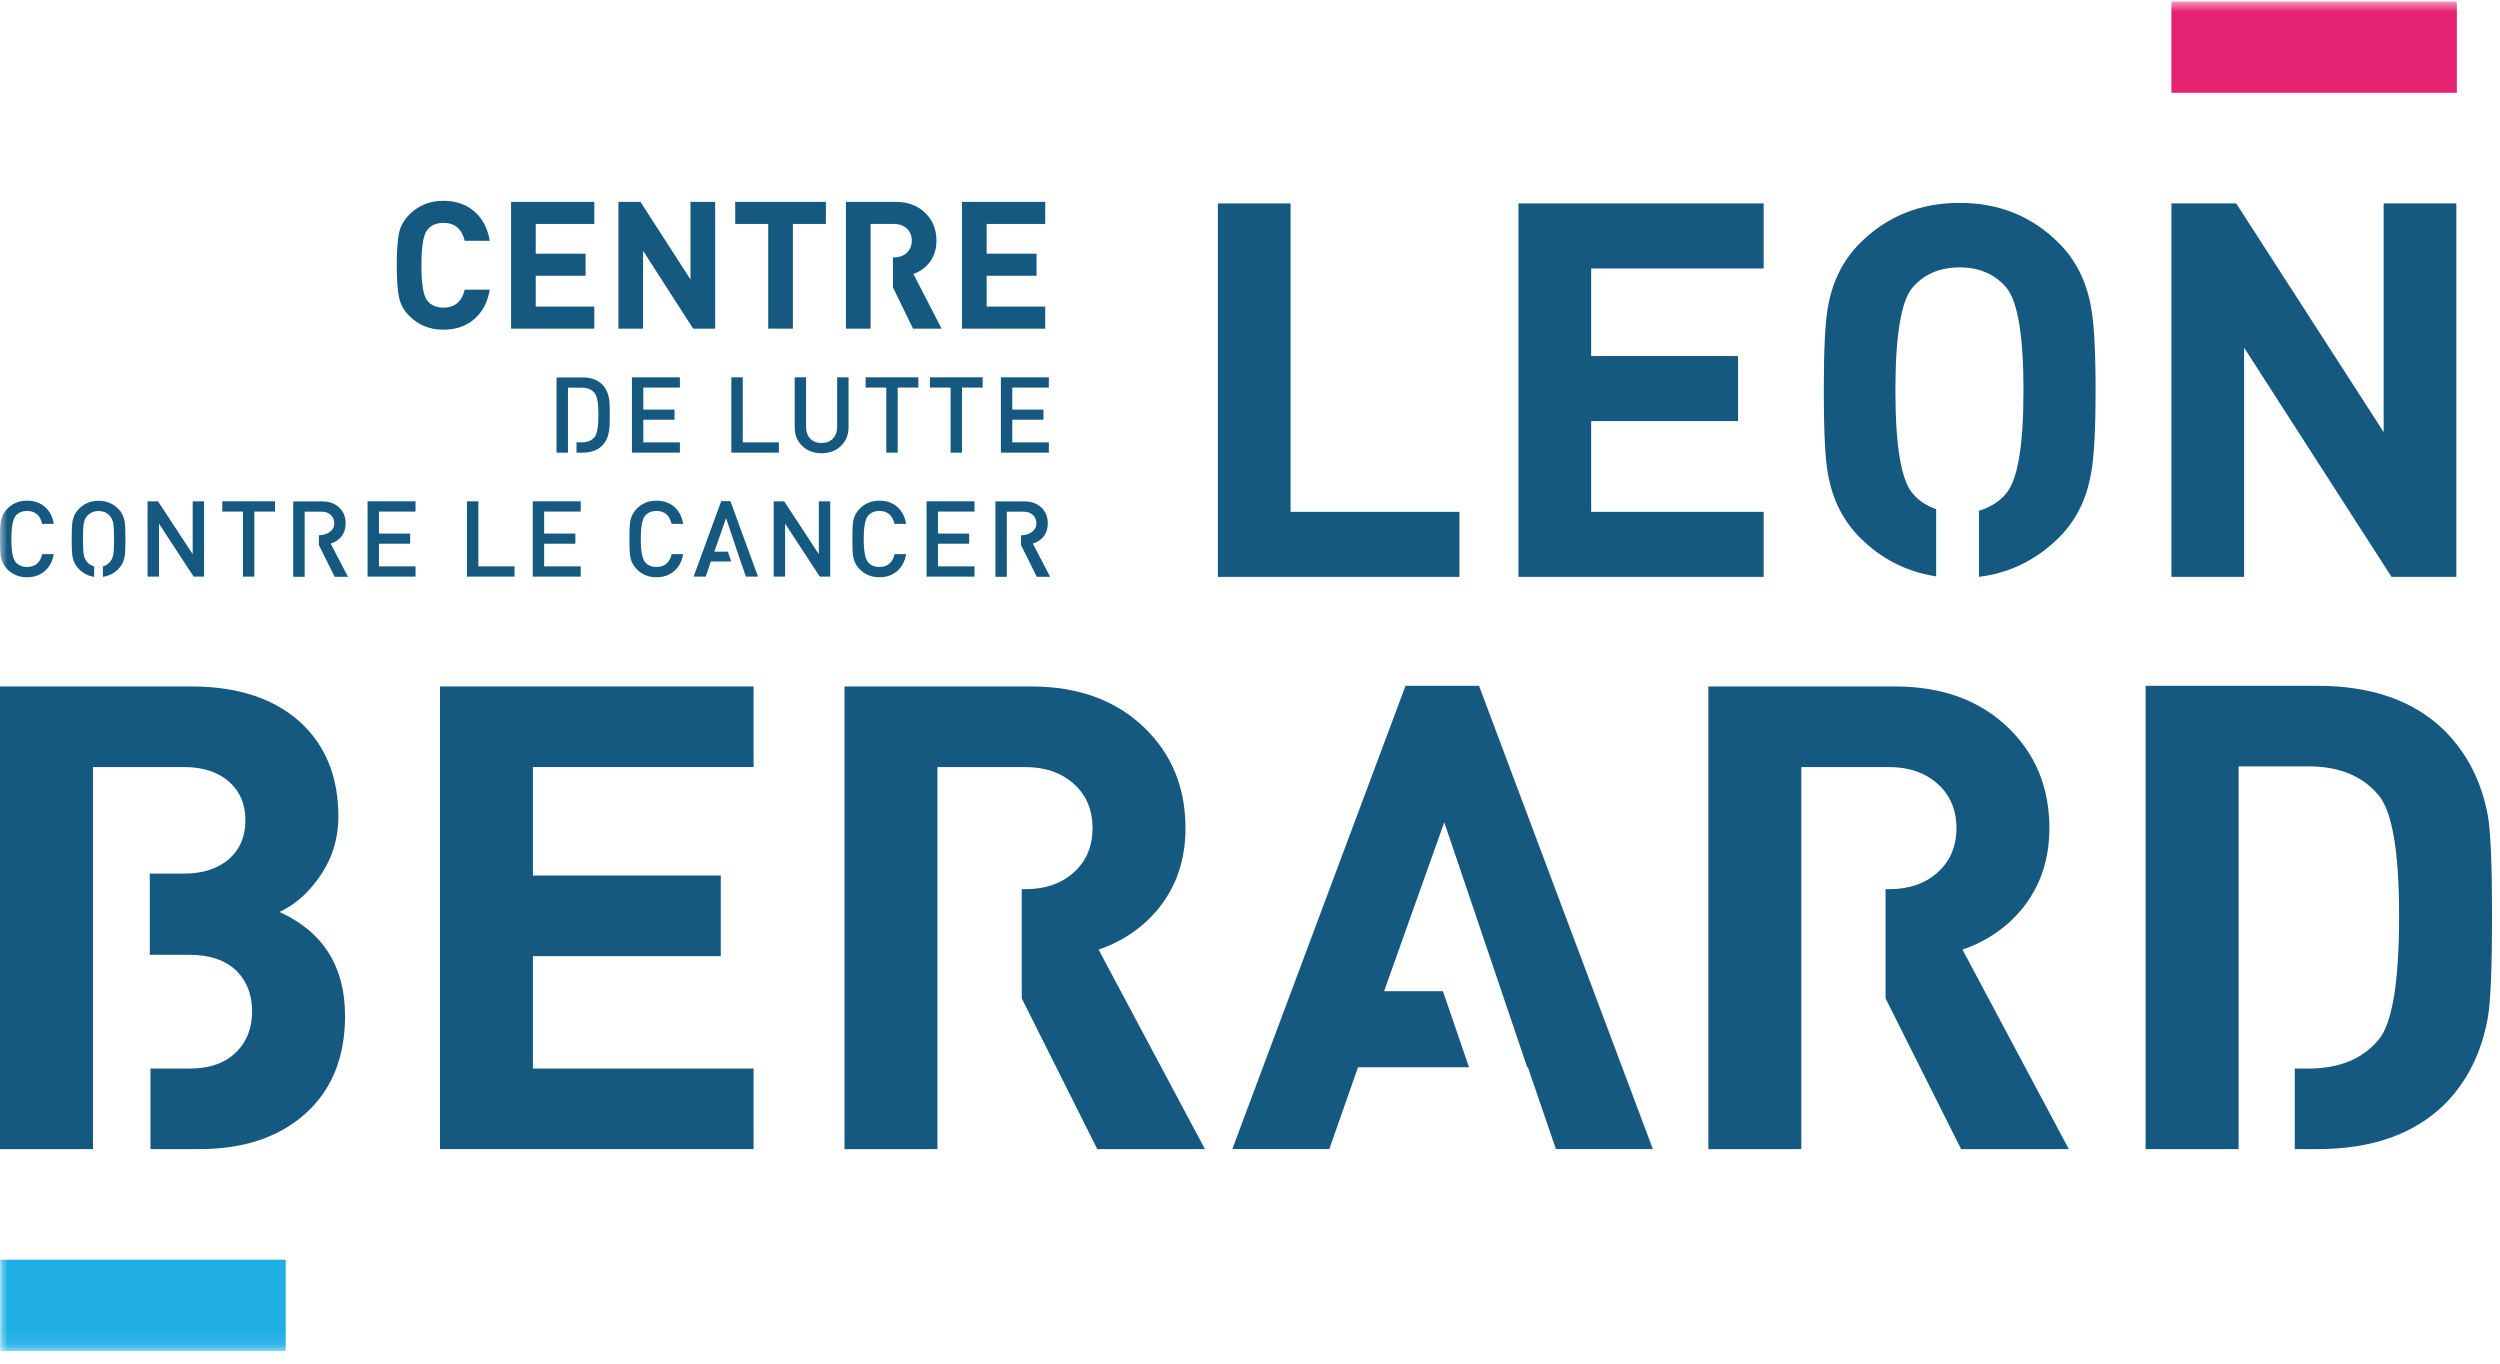 <svg xmlns="http://www.w3.org/2000/svg" xmlns:xlink="http://www.w3.org/1999/xlink" width="165" height="90" viewBox="0 0 165 90">
  <defs>
    <polygon id="logo-clb-a" points="0 89.904 164.475 89.904 164.475 .831 0 .831"/>
  </defs>
  <g fill="none" fill-rule="evenodd" transform="translate(0 -1)">
    <polygon fill="#155880" points="80.379 39.074 80.379 14.427 85.177 14.427 85.177 34.782 96.321 34.782 96.321 39.074"/>
    <polygon fill="#155880" points="100.219 39.074 100.219 14.427 116.402 14.427 116.402 18.72 105.017 18.72 105.017 24.5 114.712 24.5 114.712 28.792 105.017 28.792 105.017 34.782 116.402 34.782 116.402 39.074"/>
    <g transform="translate(0 .265)">
      <path fill="#155880" d="M122.75,36.212 C121.646,35.104 120.944,33.709 120.646,32.025 C120.46,31.031 120.37,29.197 120.37,26.519 C120.37,23.842 120.46,21.995 120.646,20.979 C120.944,19.296 121.646,17.9 122.75,16.79 C124.521,15.014 126.718,14.125 129.342,14.125 C131.941,14.125 134.125,15.014 135.895,16.79 C137.004,17.9 137.701,19.296 138.002,20.979 C138.207,22.02 138.309,23.865 138.309,26.519 C138.309,29.15 138.207,30.985 138.002,32.025 C137.701,33.709 137.004,35.104 135.895,36.212 C134.399,37.691 132.64,38.555 130.615,38.808 L130.615,34.448 C131.354,34.217 131.941,33.848 132.375,33.34 C133.159,32.462 133.55,30.189 133.55,26.519 C133.55,22.826 133.159,20.543 132.375,19.664 C131.618,18.812 130.605,18.383 129.342,18.383 C128.052,18.383 127.025,18.812 126.268,19.664 C125.486,20.52 125.097,22.804 125.097,26.519 C125.097,30.211 125.486,32.485 126.268,33.34 C126.636,33.777 127.139,34.112 127.787,34.342 L127.787,38.775 C125.833,38.474 124.154,37.618 122.75,36.212"/>
      <polygon fill="#155880" points="157.841 38.808 148.11 23.681 148.11 38.808 143.314 38.808 143.314 14.161 147.59 14.161 157.322 29.254 157.322 14.161 162.119 14.161 162.119 38.808"/>
      <path fill="#155880" d="M6.137,76.576 L0.001,76.576 L0.001,46.041 L12.62,46.041 C15.652,46.041 18.034,46.814 19.773,48.359 C21.476,49.902 22.332,51.986 22.332,54.618 C22.332,56.165 21.875,57.551 20.962,58.78 C20.257,59.751 19.417,60.468 18.448,60.924 C21.329,62.239 22.773,64.524 22.773,67.784 C22.773,70.559 21.875,72.731 20.081,74.302 C18.344,75.819 16.035,76.576 13.15,76.576 L9.931,76.576 L9.931,71.258 L12.535,71.258 C13.858,71.258 14.887,70.889 15.622,70.144 C16.298,69.457 16.639,68.572 16.639,67.486 C16.639,66.398 16.298,65.511 15.622,64.822 C14.887,64.113 13.858,63.754 12.535,63.754 L9.885,63.754 L9.885,58.393 L12.138,58.393 C13.402,58.393 14.403,58.064 15.139,57.408 C15.843,56.777 16.196,55.936 16.196,54.877 C16.196,53.819 15.843,52.974 15.139,52.347 C14.403,51.69 13.402,51.36 12.138,51.36 L6.137,51.36 L6.137,76.576 Z"/>
      <polygon fill="#155880" points="29.039 76.576 29.039 46.041 49.736 46.041 49.736 51.36 35.172 51.36 35.172 58.519 47.571 58.519 47.571 63.842 35.172 63.842 35.172 71.258 49.736 71.258 49.736 76.576"/>
      <path fill="#155880" d="M61.871,76.576 L55.738,76.576 L55.738,46.041 L68.05,46.041 C71.167,46.041 73.67,46.956 75.556,48.788 C77.347,50.532 78.243,52.733 78.243,55.392 C78.243,57.421 77.67,59.163 76.521,60.623 C75.492,61.908 74.153,62.84 72.507,63.411 L79.525,76.576 L72.42,76.576 L67.435,66.628 L67.435,59.422 L67.653,59.422 C68.978,59.422 70.053,59.052 70.876,58.309 C71.699,57.562 72.109,56.59 72.109,55.392 C72.109,54.191 71.699,53.217 70.876,52.475 C70.053,51.734 68.978,51.36 67.653,51.36 L61.871,51.36 L61.871,76.576 Z"/>
      <polygon fill="#155880" points="97.616 46 109.089 76.575 102.691 76.575 100.839 71.173 100.796 71.173 95.321 55.006 91.35 66.154 95.234 66.154 96.953 71.173 89.63 71.173 87.732 76.575 81.333 76.575 92.765 46"/>
      <path fill="#155880" d="M118.887 76.576L112.751 76.576 112.751 46.041 125.066 46.041C128.182 46.041 130.683 46.956 132.569 48.788 134.361 50.532 135.259 52.733 135.259 55.392 135.259 57.421 134.683 59.163 133.536 60.623 132.509 61.908 131.169 62.84 129.525 63.411L136.541 76.576 129.433 76.576 124.447 66.628 124.447 59.422 124.669 59.422C125.992 59.422 127.065 59.052 127.891 58.309 128.712 57.562 129.126 56.59 129.126 55.392 129.126 54.191 128.712 53.217 127.891 52.475 127.065 51.734 125.992 51.36 124.669 51.36L118.887 51.36 118.887 76.576zM147.749 76.576L141.611 76.576 141.611 46 152.956 46C156.517 46 159.295 46.973 161.3 48.916 162.827 50.432 163.799 52.334 164.208 54.618 164.382 55.649 164.475 57.836 164.475 61.18 164.475 64.554 164.382 66.771 164.208 67.828 163.799 70.201 162.827 72.146 161.3 73.659 159.295 75.602 156.517 76.576 152.956 76.576L151.456 76.576 151.456 71.258 152.381 71.258C154.384 71.258 155.914 70.629 156.974 69.371 157.882 68.314 158.341 65.586 158.341 61.18 158.341 56.922 157.882 54.262 156.974 53.204 155.914 51.944 154.384 51.316 152.381 51.316L147.749 51.316 147.749 76.576z"/>
      <mask id="logo-clb-b" fill="#fff">
        <use xlink:href="#logo-clb-a"/>
      </mask>
      <polygon fill="#E62273" points="143.312 6.86 162.152 6.86 162.152 .831 143.312 .831" mask="url(#logo-clb-b)"/>
      <path fill="#155880" d="M32.325,19.852 C32.184,20.689 31.837,21.345 31.282,21.814 C30.743,22.269 30.069,22.496 29.256,22.496 C28.365,22.496 27.616,22.191 27.007,21.579 C26.648,21.219 26.421,20.8 26.327,20.322 C26.234,19.852 26.187,19.159 26.187,18.242 C26.187,17.326 26.234,16.63 26.327,16.161 C26.421,15.684 26.648,15.264 27.007,14.904 C27.616,14.293 28.365,13.987 29.256,13.987 C30.069,13.987 30.743,14.214 31.282,14.669 C31.837,15.139 32.184,15.794 32.325,16.63 L30.673,16.63 C30.478,15.841 30.01,15.444 29.268,15.444 C28.814,15.444 28.467,15.59 28.225,15.879 C27.952,16.17 27.814,16.956 27.814,18.242 C27.814,19.527 27.952,20.314 28.225,20.604 C28.467,20.894 28.814,21.039 29.268,21.039 C30.01,21.039 30.478,20.644 30.673,19.852 L32.325,19.852 Z" mask="url(#logo-clb-b)"/>
      <polygon fill="#155880" points="33.731 22.426 33.731 14.058 39.224 14.058 39.224 15.515 35.358 15.515 35.358 17.478 38.649 17.478 38.649 18.935 35.358 18.935 35.358 20.97 39.224 20.97 39.224 22.426" mask="url(#logo-clb-b)"/>
      <polygon fill="#155880" points="45.748 22.426 42.444 17.289 42.444 22.426 40.817 22.426 40.817 14.058 42.27 14.058 45.573 19.181 45.573 14.058 47.201 14.058 47.201 22.426" mask="url(#logo-clb-b)"/>
      <polygon fill="#155880" points="52.33 15.515 52.33 22.426 50.703 22.426 50.703 15.515 48.524 15.515 48.524 14.058 54.509 14.058 54.509 15.515" mask="url(#logo-clb-b)"/>
      <path fill="#155880" d="M57.46,22.426 L55.833,22.426 L55.833,14.058 L59.1,14.058 C59.928,14.058 60.592,14.309 61.091,14.811 C61.568,15.288 61.806,15.891 61.806,16.619 C61.806,17.177 61.653,17.654 61.349,18.055 C61.075,18.406 60.721,18.662 60.284,18.817 L62.145,22.426 L60.26,22.426 L58.935,19.7 L58.935,17.725 L58.994,17.725 C59.346,17.725 59.632,17.622 59.85,17.419 C60.069,17.216 60.178,16.948 60.178,16.619 C60.178,16.29 60.069,16.024 59.85,15.821 C59.632,15.616 59.346,15.515 58.994,15.515 L57.46,15.515 L57.46,22.426 Z" mask="url(#logo-clb-b)"/>
      <polygon fill="#155880" points="63.493 22.426 63.493 14.058 68.986 14.058 68.986 15.515 65.12 15.515 65.12 17.478 68.412 17.478 68.412 18.935 65.12 18.935 65.12 20.97 68.986 20.97 68.986 22.426" mask="url(#logo-clb-b)"/>
      <path fill="#155880" d="M37.485,30.609 L36.733,30.609 L36.733,25.646 L38.473,25.646 C39.011,25.646 39.435,25.802 39.746,26.113 C39.983,26.351 40.133,26.658 40.197,27.035 C40.231,27.225 40.246,27.58 40.246,28.096 C40.246,28.622 40.231,28.984 40.197,29.185 C40.133,29.588 39.983,29.907 39.746,30.141 C39.435,30.452 39.011,30.609 38.473,30.609 L38.049,30.609 L38.049,29.931 L38.395,29.931 C38.753,29.931 39.031,29.821 39.231,29.597 C39.407,29.4 39.496,28.9 39.496,28.096 C39.496,27.333 39.407,26.854 39.231,26.658 C39.031,26.434 38.753,26.323 38.395,26.323 L37.485,26.323 L37.485,30.609 Z" mask="url(#logo-clb-b)"/>
      <polygon fill="#155880" points="41.707 30.609 41.707 25.639 44.873 25.639 44.873 26.315 42.459 26.315 42.459 27.768 44.518 27.768 44.518 28.437 42.459 28.437 42.459 29.931 44.873 29.931 44.873 30.609" mask="url(#logo-clb-b)"/>
      <polygon fill="#155880" points="48.269 30.609 48.269 25.639 49.021 25.639 49.021 29.931 51.406 29.931 51.406 30.609" mask="url(#logo-clb-b)"/>
      <path fill="#155880" d="M56.005,28.933 C56.005,29.441 55.833,29.855 55.49,30.176 C55.156,30.493 54.734,30.65 54.224,30.65 C53.713,30.65 53.292,30.493 52.958,30.176 C52.618,29.855 52.449,29.441 52.449,28.933 L52.449,25.637 L53.202,25.637 L53.202,28.899 C53.202,29.23 53.293,29.492 53.478,29.687 C53.665,29.877 53.913,29.973 54.224,29.973 C54.534,29.973 54.783,29.877 54.968,29.687 C55.158,29.492 55.253,29.23 55.253,28.899 L55.253,25.637 L56.005,25.637 L56.005,28.933 Z" mask="url(#logo-clb-b)"/>
      <polygon fill="#155880" points="59.247 26.315 59.247 30.609 58.495 30.609 58.495 26.315 57.132 26.315 57.132 25.638 60.611 25.638 60.611 26.315" mask="url(#logo-clb-b)"/>
      <polygon fill="#155880" points="63.492 26.315 63.492 30.609 62.74 30.609 62.74 26.315 61.376 26.315 61.376 25.638 64.855 25.638 64.855 26.315" mask="url(#logo-clb-b)"/>
      <polygon fill="#155880" points="66.058 30.609 66.058 25.639 69.223 25.639 69.223 26.315 66.81 26.315 66.81 27.768 68.869 27.768 68.869 28.437 66.81 28.437 66.81 29.931 69.223 29.931 69.223 30.609" mask="url(#logo-clb-b)"/>
      <path fill="#155880" d="M3.548 37.306C3.465 37.788 3.261 38.17 2.935 38.443 2.625 38.704 2.24 38.834 1.781 38.834 1.266 38.834.833 38.657.48 38.303.258 38.081.115 37.806.056 37.479.019 37.275 0 36.884 0 36.307 0 35.731.019 35.339.056 35.134.115 34.81.258 34.534.48 34.311.833 33.957 1.266 33.779 1.781 33.779 2.244 33.779 2.632 33.911 2.943 34.17 3.263 34.441 3.465 34.819 3.548 35.31L2.783 35.31C2.649 34.741 2.314 34.457 1.781 34.457 1.48 34.457 1.236 34.556 1.05 34.757.851 34.976.751 35.494.751 36.307.751 37.122.851 37.638 1.05 37.856 1.236 38.057 1.48 38.156 1.781 38.156 2.319 38.156 2.655 37.874 2.79 37.306L3.548 37.306zM6.213 38.806C5.823 38.75 5.489 38.581 5.211 38.295 4.989 38.079 4.847 37.805 4.787 37.48 4.749 37.275 4.73 36.885 4.73 36.307 4.73 35.734 4.749 35.345 4.787 35.133 4.847 34.809 4.989 34.535 5.211 34.317 5.559 33.964 5.991 33.787 6.504 33.787 7.02 33.787 7.453 33.964 7.806 34.317 8.024 34.535 8.163 34.809 8.223 35.133 8.26 35.335 8.28 35.724 8.28 36.307 8.28 36.89 8.26 37.279 8.223 37.48 8.163 37.805 8.024 38.079 7.806 38.295 7.523 38.581 7.184 38.75 6.79 38.806L6.79 38.115C6.971 38.064 7.12 37.976 7.235 37.85 7.356 37.715 7.434 37.55 7.473 37.354 7.51 37.158 7.528 36.811 7.528 36.307 7.528 35.804 7.51 35.458 7.473 35.266 7.434 35.067 7.356 34.901 7.235 34.77 7.05 34.567 6.807 34.464 6.504 34.464 6.203 34.464 5.958 34.567 5.767 34.77 5.647 34.901 5.568 35.067 5.531 35.266 5.494 35.458 5.475 35.804 5.475 36.307 5.475 36.811 5.494 37.158 5.531 37.354 5.568 37.55 5.647 37.715 5.767 37.85 5.884 37.976 6.032 38.064 6.213 38.115L6.213 38.806z" mask="url(#logo-clb-b)"/>
      <polygon fill="#155880" points="12.78 38.792 10.492 35.295 10.492 38.792 9.739 38.792 9.739 33.822 10.429 33.822 12.718 37.312 12.718 33.822 13.47 33.822 13.47 38.792" mask="url(#logo-clb-b)"/>
      <polygon fill="#155880" points="16.788 34.499 16.788 38.792 16.036 38.792 16.036 34.499 14.672 34.499 14.672 33.822 18.15 33.822 18.15 34.499" mask="url(#logo-clb-b)"/>
      <path fill="#155880" d="M21.046,36.062 C21.311,36.062 21.543,35.995 21.742,35.86 C21.955,35.712 22.061,35.521 22.061,35.287 C22.061,35.046 21.983,34.855 21.825,34.716 C21.672,34.576 21.471,34.506 21.22,34.506 L20.107,34.506 L20.107,35.923 L20.107,38.805 L19.354,38.805 L19.354,33.829 L21.275,33.829 C21.74,33.829 22.113,33.967 22.395,34.24 C22.674,34.506 22.813,34.853 22.813,35.28 C22.813,35.627 22.718,35.916 22.528,36.154 C22.352,36.372 22.118,36.523 21.825,36.607 L22.966,38.805 L22.089,38.805 L21.046,36.711 L21.046,36.062 Z" mask="url(#logo-clb-b)"/>
      <polygon fill="#155880" points="24.259 38.792 24.259 33.822 27.425 33.822 27.425 34.499 25.011 34.499 25.011 35.95 27.07 35.95 27.07 36.62 25.011 36.62 25.011 38.115 27.425 38.115 27.425 38.792" mask="url(#logo-clb-b)"/>
      <polygon fill="#155880" points="30.82 38.792 30.82 33.822 31.572 33.822 31.572 38.115 33.958 38.115 33.958 38.792" mask="url(#logo-clb-b)"/>
      <polygon fill="#155880" points="35.161 38.792 35.161 33.822 38.327 33.822 38.327 34.499 35.914 34.499 35.914 35.95 37.973 35.95 37.973 36.62 35.914 36.62 35.914 38.115 38.327 38.115 38.327 38.792" mask="url(#logo-clb-b)"/>
      <path fill="#155880" d="M45.089,37.306 C45.006,37.788 44.802,38.17 44.476,38.443 C44.166,38.704 43.781,38.834 43.322,38.834 C42.808,38.834 42.374,38.657 42.021,38.303 C41.799,38.081 41.657,37.806 41.596,37.479 C41.56,37.275 41.541,36.884 41.541,36.307 C41.541,35.731 41.56,35.339 41.596,35.134 C41.657,34.81 41.799,34.534 42.021,34.311 C42.374,33.957 42.808,33.779 43.322,33.779 C43.786,33.779 44.174,33.911 44.484,34.17 C44.804,34.441 45.006,34.819 45.089,35.31 L44.324,35.31 C44.19,34.741 43.856,34.457 43.322,34.457 C43.021,34.457 42.776,34.556 42.591,34.757 C42.393,34.976 42.292,35.494 42.292,36.307 C42.292,37.122 42.393,37.638 42.591,37.856 C42.776,38.057 43.021,38.156 43.322,38.156 C43.86,38.156 44.196,37.874 44.331,37.306 L45.089,37.306 Z" mask="url(#logo-clb-b)"/>
      <polygon fill="#155880" points="48.206 33.808 50.029 38.792 49.229 38.792 49.007 38.149 48.881 37.793 47.92 34.932 47.149 37.144 48.039 37.144 48.262 37.793 46.919 37.793 46.578 38.792 45.778 38.792 47.601 33.808" mask="url(#logo-clb-b)"/>
      <polygon fill="#155880" points="54.105 38.792 51.817 35.295 51.817 38.792 51.065 38.792 51.065 33.822 51.755 33.822 54.043 37.312 54.043 33.822 54.795 33.822 54.795 38.792" mask="url(#logo-clb-b)"/>
      <path fill="#155880" d="M59.804,37.306 C59.72,37.788 59.515,38.17 59.191,38.443 C58.88,38.704 58.496,38.834 58.037,38.834 C57.522,38.834 57.088,38.657 56.735,38.303 C56.513,38.081 56.37,37.806 56.31,37.479 C56.274,37.275 56.256,36.884 56.256,36.307 C56.256,35.731 56.274,35.339 56.31,35.134 C56.37,34.81 56.513,34.534 56.735,34.311 C57.088,33.957 57.522,33.779 58.037,33.779 C58.5,33.779 58.888,33.911 59.198,34.17 C59.518,34.441 59.72,34.819 59.804,35.31 L59.039,35.31 C58.904,34.741 58.57,34.457 58.037,34.457 C57.734,34.457 57.49,34.556 57.306,34.757 C57.106,34.976 57.006,35.494 57.006,36.307 C57.006,37.122 57.106,37.638 57.306,37.856 C57.49,38.057 57.734,38.156 58.037,38.156 C58.574,38.156 58.91,37.874 59.045,37.306 L59.804,37.306 Z" mask="url(#logo-clb-b)"/>
      <polygon fill="#155880" points="61.154 38.792 61.154 33.822 64.319 33.822 64.319 34.499 61.906 34.499 61.906 35.95 63.965 35.95 63.965 36.62 61.906 36.62 61.906 38.115 64.319 38.115 64.319 38.792" mask="url(#logo-clb-b)"/>
      <path fill="#155880" d="M67.387,36.062 C67.652,36.062 67.884,35.995 68.083,35.86 C68.296,35.712 68.402,35.521 68.402,35.287 C68.402,35.046 68.325,34.855 68.166,34.716 C68.013,34.576 67.812,34.506 67.561,34.506 L66.448,34.506 L66.448,35.923 L66.448,38.805 L65.698,38.805 L65.698,33.829 L67.618,33.829 C68.081,33.829 68.455,33.967 68.737,34.24 C69.015,34.506 69.154,34.853 69.154,35.28 C69.154,35.627 69.059,35.916 68.869,36.154 C68.692,36.372 68.459,36.523 68.166,36.607 L69.308,38.805 L68.431,38.805 L67.387,36.711 L67.387,36.062 Z" mask="url(#logo-clb-b)"/>
      <polygon fill="#1FAFE5" points=".016 89.904 18.857 89.904 18.857 83.876 .016 83.876" mask="url(#logo-clb-b)"/>
    </g>
  </g>
</svg>
